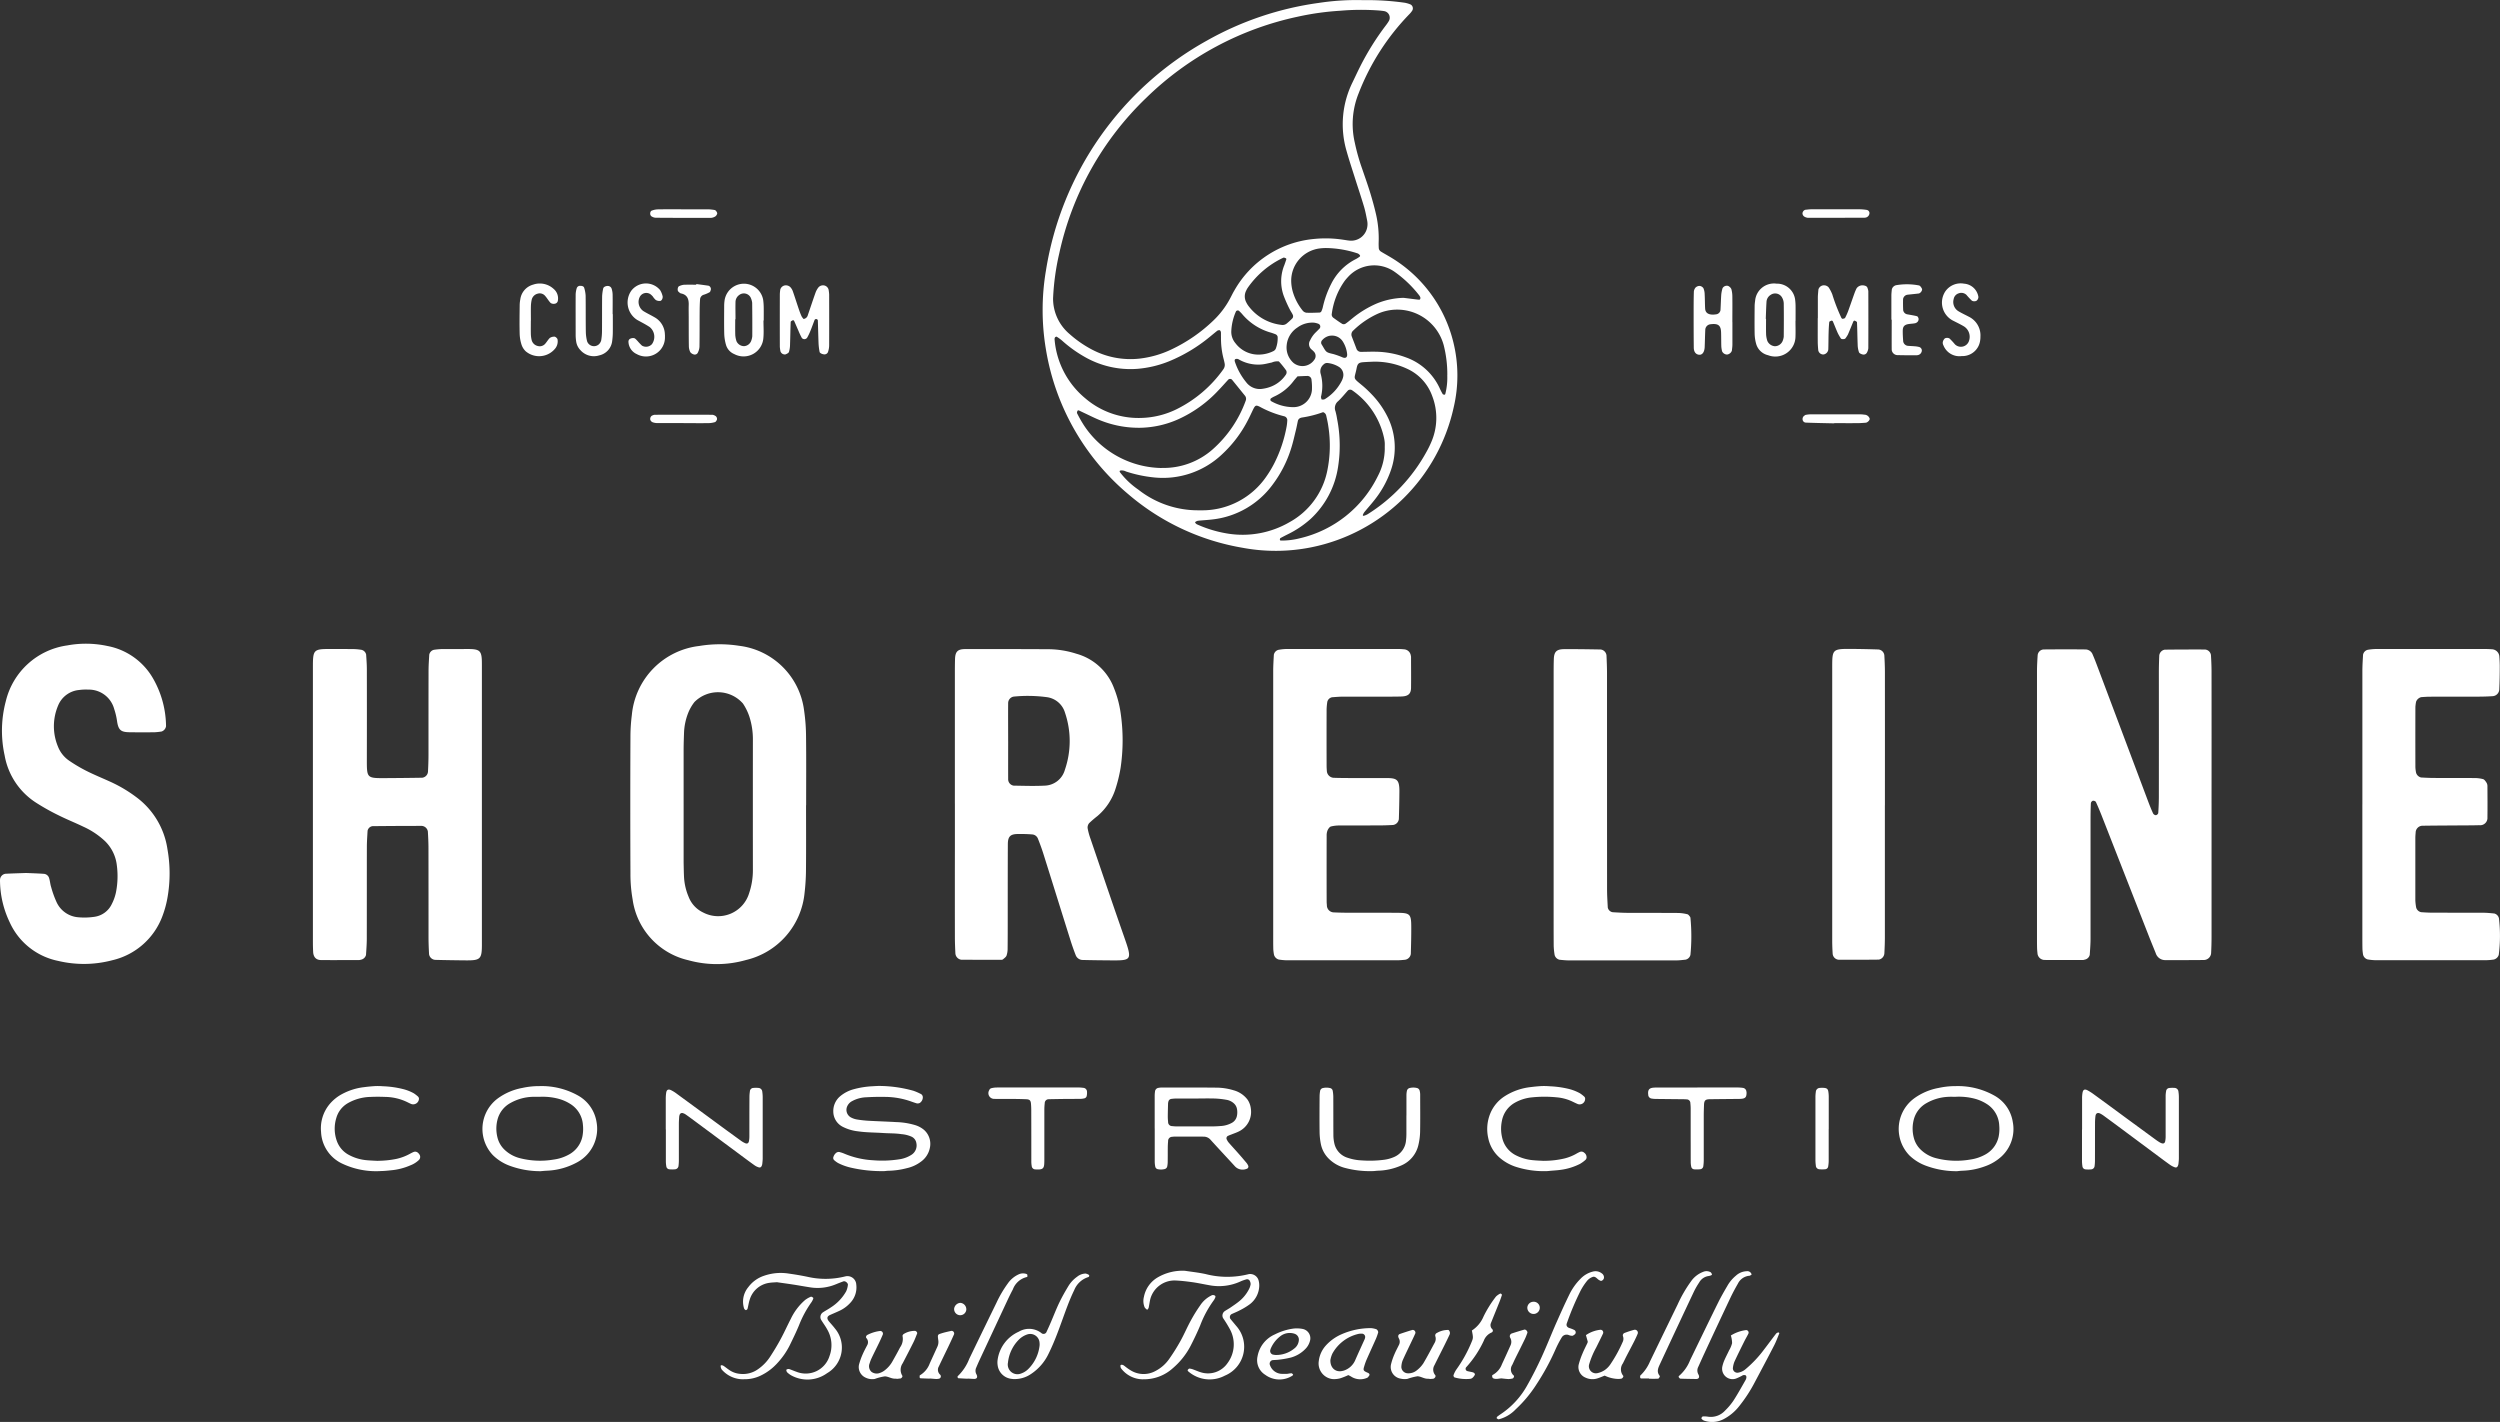 <svg id="Group_3427" data-name="Group 3427" xmlns="http://www.w3.org/2000/svg" xmlns:xlink="http://www.w3.org/1999/xlink" width="232.624" height="132.313" viewBox="0 0 232.624 132.313">
  <rect x="0" y="0" width="232.624" height="132.313" fill="#333333" stroke="none"/>
  <defs>
    <clipPath id="clip-path">
      <rect id="Rectangle_1485" data-name="Rectangle 1485" width="232.624" height="132.313" fill="#fff"/>
    </clipPath>
  </defs>
  <g id="Group_3426" data-name="Group 3426" clip-path="url(#clip-path)">
    <path id="Path_13944" data-name="Path 13944" d="M205.344,197.215q0-1.521,0-3.042a2.936,2.936,0,0,1,.029-.395.378.378,0,0,1,.342-.349,1.646,1.646,0,0,1,.262-.028c1.675,0,3.35-.006,5.024.01a5.635,5.635,0,0,1,1.695.248,2.42,2.42,0,0,1,1.291.873,1.859,1.859,0,0,1,.306.844,2.017,2.017,0,0,1-1.078,2.091c-.239.125-.5.209-.749.31a2.968,2.968,0,0,0-.279.112.246.246,0,0,0-.126.363,1.2,1.2,0,0,0,.181.285c.315.36.64.711.956,1.07.237.269.468.543.7.818a.936.936,0,0,1,.127.209.219.219,0,0,1-.149.34.969.969,0,0,1-1.046-.222c-.389-.429-.785-.851-1.177-1.277-.375-.408-.752-.813-1.122-1.225a.843.843,0,0,0-.638-.278q-.207-.005-.415-.006-1.095,0-2.191,0a2.106,2.106,0,0,0-.32.021.38.38,0,0,0-.374.4c-.017.188-.028.377-.03.566-.005.472,0,.944-.008,1.417a2.262,2.262,0,0,1-.04.355.325.325,0,0,1-.261.268,1.362,1.362,0,0,1-.6.01.3.3,0,0,1-.257-.246,2.4,2.4,0,0,1-.049-.449c0-1.032,0-2.065,0-3.1Zm3.822-2.792c-.6,0-1.208,0-1.812,0a4.081,4.081,0,0,0-.451.035.318.318,0,0,0-.281.245.884.884,0,0,0-.035.222c-.011.4-.021.792-.024,1.188a4.65,4.65,0,0,0,.03.49.37.37,0,0,0,.38.388,3.832,3.832,0,0,0,.452.029q1.6,0,3.191,0c.283,0,.566-.012.848-.036a2.429,2.429,0,0,0,1.08-.306.935.935,0,0,0,.446-.606,1.641,1.641,0,0,0,.008-.694.9.9,0,0,0-.269-.487,1.35,1.35,0,0,0-.72-.35,7.772,7.772,0,0,0-1.049-.116c-.6-.018-1.2-.005-1.793,0" transform="translate(-97.901 -92.207)" fill="#fff"/>
    <path id="Path_13945" data-name="Path 13945" d="M152.383,193.121a12.022,12.022,0,0,1,3.252.447,4.728,4.728,0,0,1,.641.273.353.353,0,0,1,.241.35.631.631,0,0,1-.28.51.435.435,0,0,1-.367.015c-.151-.045-.3-.1-.447-.151A7.35,7.35,0,0,0,153,194.14c-.578-.011-1.158,0-1.735.035a2.968,2.968,0,0,0-1.321.355.988.988,0,0,0-.452.465.8.8,0,0,0,.377,1.076,1.824,1.824,0,0,0,.517.17,10.545,10.545,0,0,0,1.049.118c.867.049,1.735.075,2.6.125a6.856,6.856,0,0,1,1.712.265,2.36,2.36,0,0,1,.866.447,1.731,1.731,0,0,1,.566,1.656,2.074,2.074,0,0,1-.843,1.321,3.4,3.4,0,0,1-1.313.6,7.267,7.267,0,0,1-1.735.241c-.138,0-.276.036-.414.032a12.776,12.776,0,0,1-3.106-.335,5.056,5.056,0,0,1-1.148-.424,2.227,2.227,0,0,1-.347-.256.275.275,0,0,1-.072-.312.775.775,0,0,1,.28-.393.382.382,0,0,1,.345-.037,2.637,2.637,0,0,1,.375.128,8,8,0,0,0,2.673.617,10.223,10.223,0,0,0,2.428-.084,2.845,2.845,0,0,0,1.145-.413,1.035,1.035,0,0,0,.467-1.111.793.793,0,0,0-.438-.582,2.883,2.883,0,0,0-.947-.238c-.569-.088-1.143-.067-1.714-.106-.778-.052-1.56-.043-2.334-.157a4.108,4.108,0,0,1-1.388-.407,1.6,1.6,0,0,1-.906-1.425,1.8,1.8,0,0,1,.643-1.435,3.3,3.3,0,0,1,1.3-.661,8.1,8.1,0,0,1,1.713-.266c.2-.015.4-.021.538-.029" transform="translate(-70.649 -92.074)" fill="#fff"/>
    <path id="Path_13946" data-name="Path 13946" d="M91.245,201.065a8.168,8.168,0,0,1-2.987-.532,4.349,4.349,0,0,1-1.511-.978,3.548,3.548,0,0,1-.654-3.848,3.53,3.53,0,0,1,1.162-1.437,5.586,5.586,0,0,1,2.243-.95,7.265,7.265,0,0,1,1.574-.171,6.94,6.94,0,0,1,3.658.9,3.433,3.433,0,0,1,1.68,2.442,3.534,3.534,0,0,1-1.749,3.718,6.388,6.388,0,0,1-2.881.812c-.207.011-.414.031-.534.041m-.147-6.916c-.214,0-.429-.01-.641,0a4.483,4.483,0,0,0-2.054.572,2.457,2.457,0,0,0-1.19,1.475,3.351,3.351,0,0,0-.032,1.7,2.341,2.341,0,0,0,.659,1.167,3.189,3.189,0,0,0,1.42.79,7.545,7.545,0,0,0,3.163.134,3.988,3.988,0,0,0,1.376-.446,2.482,2.482,0,0,0,1.294-1.7,3.594,3.594,0,0,0,.049-1.072,2.485,2.485,0,0,0-1.166-1.953,3.975,3.975,0,0,0-1.1-.484,5.762,5.762,0,0,0-1.776-.183" transform="translate(-40.902 -92.087)" fill="#fff"/>
    <path id="Path_13947" data-name="Path 13947" d="M343.122,201.065a8.124,8.124,0,0,1-3.015-.538,4.4,4.4,0,0,1-1.455-.929,3.544,3.544,0,0,1-.719-3.836,3.534,3.534,0,0,1,1.184-1.489,5.576,5.576,0,0,1,2.26-.955,7.258,7.258,0,0,1,1.556-.168,6.938,6.938,0,0,1,3.658.9,3.4,3.4,0,0,1,1.677,2.422,3.477,3.477,0,0,1-1.059,3.235,4.431,4.431,0,0,1-1.552.914,6.6,6.6,0,0,1-2.048.4c-.195.008-.389.031-.486.039m-.17-6.915c-.214,0-.429-.011-.642,0a4.464,4.464,0,0,0-2.052.577,2.454,2.454,0,0,0-1.173,1.444,3.333,3.333,0,0,0-.024,1.79,2.32,2.32,0,0,0,.637,1.1,3.193,3.193,0,0,0,1.435.8,7.527,7.527,0,0,0,3.163.129,3.991,3.991,0,0,0,1.359-.44,2.488,2.488,0,0,0,1.3-1.7,3.608,3.608,0,0,0,.054-1.033,2.488,2.488,0,0,0-1.161-2,3.977,3.977,0,0,0-1.119-.491,5.813,5.813,0,0,0-1.777-.179" transform="translate(-160.982 -92.087)" fill="#fff"/>
    <path id="Path_13948" data-name="Path 13948" d="M118.4,197.325c0-.963,0-1.927,0-2.89a3.684,3.684,0,0,1,.04-.526c.042-.281.2-.362.459-.233a3.071,3.071,0,0,1,.436.263q2.171,1.59,4.338,3.185.859.631,1.726,1.255a2.12,2.12,0,0,0,.374.219c.2.091.333.021.371-.2a2.485,2.485,0,0,0,.036-.432c0-1.215,0-2.43.007-3.645a3.541,3.541,0,0,1,.04-.526.337.337,0,0,1,.347-.333,2.163,2.163,0,0,1,.432,0,.377.377,0,0,1,.375.358,3.754,3.754,0,0,1,.039.508q0,2.843,0,5.685c0,.17-.021.339-.038.508a.636.636,0,0,1-.041.164c-.059.156-.151.214-.308.163a1.4,1.4,0,0,1-.37-.183c-.435-.31-.865-.63-1.294-.949l-4.352-3.229c-.253-.187-.506-.374-.764-.554a.877.877,0,0,0-.253-.121.236.236,0,0,0-.313.165.665.665,0,0,0-.039.184c-.013.214-.029.427-.029.641,0,1.146,0,2.292,0,3.437a4.025,4.025,0,0,1-.032.47.349.349,0,0,1-.337.327,2.689,2.689,0,0,1-.507,0,.311.311,0,0,1-.292-.278,2.956,2.956,0,0,1-.042-.45c0-.995,0-1.989,0-2.984Z" transform="translate(-56.451 -92.232)" fill="#fff"/>
    <path id="Path_13949" data-name="Path 13949" d="M370.27,197.337c0-.976,0-1.952,0-2.928a2.877,2.877,0,0,1,.04-.488c.052-.3.2-.374.47-.231a4.748,4.748,0,0,1,.572.365q1.511,1.1,3.016,2.212,1.378,1.011,2.758,2.02c.107.078.217.151.329.221a1.126,1.126,0,0,0,.2.1c.189.07.312.009.35-.187a2.292,2.292,0,0,0,.04-.432c0-.8,0-1.6,0-2.4,0-.472,0-.945,0-1.417a2.73,2.73,0,0,1,.045-.412.322.322,0,0,1,.305-.288,2.559,2.559,0,0,1,.469-.009.376.376,0,0,1,.373.36,3.484,3.484,0,0,1,.039.489q0,2.853,0,5.705c0,.17-.021.339-.038.509a.662.662,0,0,1-.042.164c-.06.154-.154.214-.311.157a1.868,1.868,0,0,1-.432-.226c-.376-.265-.743-.542-1.112-.816l-3.258-2.424q-.879-.654-1.762-1.3a2.411,2.411,0,0,0-.367-.231c-.233-.114-.4-.03-.438.227a5.161,5.161,0,0,0-.042.7c-.005,1.165,0,2.33-.006,3.5a3.72,3.72,0,0,1-.033.451.343.343,0,0,1-.324.318,2.7,2.7,0,0,1-.508,0,.317.317,0,0,1-.3-.288,3.275,3.275,0,0,1-.041-.469c0-.982,0-1.965,0-2.947" transform="translate(-176.533 -92.235)" fill="#fff"/>
    <path id="Path_13950" data-name="Path 13950" d="M242.748,196c0-.629,0-1.259,0-1.888a2.025,2.025,0,0,1,.043-.393.341.341,0,0,1,.28-.273,1.383,1.383,0,0,1,.636,0,.339.339,0,0,1,.272.258,1.459,1.459,0,0,1,.047.335c0,1.158.014,2.317-.006,3.475a5.959,5.959,0,0,1-.146,1.178,2.736,2.736,0,0,1-1.63,1.976,5.73,5.73,0,0,1-2.161.478c-.157.007-.313.036-.47.036a8.957,8.957,0,0,1-2.651-.314,3.326,3.326,0,0,1-1.451-.849,2.653,2.653,0,0,1-.728-1.362,6.163,6.163,0,0,1-.116-1.067c-.015-1.127-.007-2.254,0-3.381a3.147,3.147,0,0,1,.046-.469.334.334,0,0,1,.284-.29,1.439,1.439,0,0,1,.618,0,.319.319,0,0,1,.276.274,3.682,3.682,0,0,1,.051.525c.005,1.2,0,2.4.009,3.607a3.517,3.517,0,0,0,.088.747,1.8,1.8,0,0,0,1.253,1.345,4.64,4.64,0,0,0,1.315.24,10.24,10.24,0,0,0,2.091-.064,3.458,3.458,0,0,0,.888-.248,1.83,1.83,0,0,0,1.122-1.54,5.147,5.147,0,0,0,.036-.6c0-.579,0-1.158,0-1.738Z" transform="translate(-111.879 -92.212)" fill="#fff"/>
    <path id="Path_13951" data-name="Path 13951" d="M269.769,200.094a8.244,8.244,0,0,0,1.947-.229,4.383,4.383,0,0,0,1.064-.432,2.88,2.88,0,0,1,.3-.155.374.374,0,0,1,.423.058.515.515,0,0,1,.224.49.357.357,0,0,1-.11.191,3.121,3.121,0,0,1-.5.364,5.547,5.547,0,0,1-1.8.554c-.3.043-.6.058-.9.084-.156.014-.313.037-.47.036a8.47,8.47,0,0,1-2.879-.429,4.35,4.35,0,0,1-1.445-.839,3.284,3.284,0,0,1-1.045-1.819,3.824,3.824,0,0,1,.2-2.3,3.477,3.477,0,0,1,1.329-1.58,5.628,5.628,0,0,1,2.438-.855c.337-.042.676-.077,1.015-.094a6.722,6.722,0,0,1,.754.02,9.012,9.012,0,0,1,1.663.223,4.32,4.32,0,0,1,1.144.433,3.33,3.33,0,0,1,.387.3.273.273,0,0,1,.087.24.511.511,0,0,1-.682.459c-.2-.082-.4-.187-.6-.279a4.217,4.217,0,0,0-1.367-.348,11.23,11.23,0,0,0-2.262,0,4.006,4.006,0,0,0-1.647.513,2.435,2.435,0,0,0-1.184,1.673,3.55,3.55,0,0,0,.032,1.609,2.415,2.415,0,0,0,1.242,1.585,4.289,4.289,0,0,0,1.641.472c.331.034.666.041,1,.06" transform="translate(-126.1 -92.081)" fill="#fff"/>
    <path id="Path_13952" data-name="Path 13952" d="M62.366,200.092a8.976,8.976,0,0,0,1.69-.169,4.665,4.665,0,0,0,1.271-.467,3.739,3.739,0,0,1,.354-.178c.217-.088.4-.012.558.226a.4.4,0,0,1-.052.516,2.345,2.345,0,0,1-.778.49,5.789,5.789,0,0,1-1.841.468c-.306.033-.614.063-.922.068a7.338,7.338,0,0,1-3.63-.71,3.418,3.418,0,0,1-1.93-2.934,3.525,3.525,0,0,1,.761-2.541,3.932,3.932,0,0,1,1.206-.986,5.713,5.713,0,0,1,2.044-.637c.355-.046.713-.08,1.071-.1a6,6,0,0,1,.679.018,8.919,8.919,0,0,1,1.83.253,4.147,4.147,0,0,1,1.036.4,3.349,3.349,0,0,1,.388.3.29.29,0,0,1,.089.276.541.541,0,0,1-.7.427c-.111-.044-.219-.1-.325-.151a4.85,4.85,0,0,0-2.074-.513c-.466-.018-.932-.022-1.4,0a4.438,4.438,0,0,0-2.109.58,2.312,2.312,0,0,0-1.076,1.38,3.385,3.385,0,0,0,.053,2.153,2.356,2.356,0,0,0,1.15,1.3,4.225,4.225,0,0,0,1.658.479c.332.03.666.04,1,.059" transform="translate(-27.212 -92.08)" fill="#fff"/>
    <path id="Path_13953" data-name="Path 13953" d="M297.668,193.392q1.87,0,3.739,0a3.715,3.715,0,0,1,.488.035.376.376,0,0,1,.339.352.634.634,0,0,1,.015.113c-.009.369-.086.519-.485.554-.162.015-.327.01-.49.012-.812.008-1.624.014-2.436.025-.426.006-.535.113-.55.538-.013.352-.024.7-.024,1.056,0,1.372,0,2.745,0,4.117a4.012,4.012,0,0,1-.039.507.321.321,0,0,1-.3.3,3,3,0,0,1-.544.008.305.305,0,0,1-.284-.264,2.106,2.106,0,0,1-.044-.392c-.005-.711,0-1.423-.005-2.134,0-.963,0-1.927,0-2.89a4.712,4.712,0,0,0-.029-.47.346.346,0,0,0-.361-.361c-.162-.015-.326-.014-.49-.016-.78-.008-1.561-.014-2.341-.024a2.363,2.363,0,0,1-.394-.032.364.364,0,0,1-.334-.353c0-.018,0-.037-.007-.056-.036-.406.1-.577.5-.609.207-.017.415-.013.623-.014h3.456Z" transform="translate(-139.731 -92.202)" fill="#fff"/>
    <path id="Path_13954" data-name="Path 13954" d="M180.385,193.393q1.86,0,3.72,0a3.11,3.11,0,0,1,.489.032.365.365,0,0,1,.356.375,1.33,1.33,0,0,1-.029.39.289.289,0,0,1-.239.218,1.582,1.582,0,0,1-.335.044c-.441.007-.882,0-1.322.008-.5,0-.994.014-1.491.021-.044,0-.088,0-.132.006a.362.362,0,0,0-.384.363,5.369,5.369,0,0,0-.037.622c0,1.511,0,3.022,0,4.533,0,.189,0,.379-.016.566-.031.318-.156.433-.471.45a2.162,2.162,0,0,1-.34-.006.339.339,0,0,1-.348-.311,2.486,2.486,0,0,1-.037-.45c0-1.561,0-3.123-.005-4.684,0-.22-.008-.441-.026-.66-.024-.309-.129-.41-.441-.423q-.537-.022-1.075-.027c-.491,0-.982,0-1.473,0-.138,0-.277,0-.415-.008a.532.532,0,0,1-.482-.809.29.29,0,0,1,.2-.184,2.191,2.191,0,0,1,.353-.058c.195-.011.39-.008.585-.008h3.4Z" transform="translate(-83.805 -92.203)" fill="#fff"/>
    <path id="Path_13955" data-name="Path 13955" d="M324.081,197.3c0,.995,0,1.99,0,2.985a3.439,3.439,0,0,1-.045.468.3.3,0,0,1-.271.275,2.758,2.758,0,0,1-.58,0,.348.348,0,0,1-.3-.343,4.145,4.145,0,0,1-.037-.489q0-2.957,0-5.913a3.339,3.339,0,0,1,.036-.451.385.385,0,0,1,.383-.372,2,2,0,0,1,.4,0c.253.025.346.114.383.362a3.178,3.178,0,0,1,.036.451c0,1.007,0,2.015,0,3.022Z" transform="translate(-153.922 -92.231)" fill="#fff"/>
    <path id="Path_13956" data-name="Path 13956" d="M378.487,129.806q0,6.211,0,12.422c0,.51-.015,1.02-.041,1.529a.687.687,0,0,1-.683.625c-1.191.013-2.382.012-3.572.01a.92.92,0,0,1-.9-.652c-.211-.526-.43-1.049-.636-1.577q-2.172-5.543-4.342-11.087c-.186-.475-.38-.947-.593-1.41a.321.321,0,0,0-.285-.1.3.3,0,0,0-.177.223c-.024.509-.031,1.02-.031,1.529q0,5.53,0,11.06c0,.508-.04,1.017-.074,1.524a.588.588,0,0,1-.455.443,1.215,1.215,0,0,1-.165.038c-1.19,0-2.381.006-3.571-.005a.667.667,0,0,1-.673-.63c-.018-.169-.035-.339-.038-.508-.007-.34-.007-.681-.007-1.021q0-12.336,0-24.673c0-.509.029-1.019.063-1.527a.59.59,0,0,1,.563-.534c1.3-.011,2.607-.016,3.91,0a.729.729,0,0,1,.648.482c.183.414.341.84.5,1.265q2.336,6.209,4.669,12.419c.14.371.288.74.454,1.1a.328.328,0,0,0,.257.157.3.3,0,0,0,.219-.194c.035-.508.056-1.017.057-1.526q.006-5.785,0-11.571c0-.51.015-1.02.036-1.53a.611.611,0,0,1,.516-.582q1.868-.021,3.736-.014a.6.6,0,0,1,.561.54c.029.509.053,1.018.053,1.527q.006,6.125,0,12.251" transform="translate(-172.703 -55.054)" fill="#fff"/>
    <path id="Path_13957" data-name="Path 13957" d="M169.809,129.793q0-5.959,0-11.918c0-.51,0-1.022.016-1.532.024-.677.247-.91.942-.912q3.915-.01,7.83.012a8.637,8.637,0,0,1,2.511.418,5.228,5.228,0,0,1,3.511,3.211,9.989,9.989,0,0,1,.614,2.3,17.581,17.581,0,0,1,0,5.091,13.343,13.343,0,0,1-.48,1.98,5.482,5.482,0,0,1-1.675,2.52,10.113,10.113,0,0,0-.772.663.634.634,0,0,0-.144.47,6.031,6.031,0,0,0,.267.981c1.044,3.06,2.077,6.124,3.147,9.176.773,2.206.686,2.158-1.493,2.141-.794-.006-1.588-.015-2.382-.036a.7.7,0,0,1-.654-.463c-.186-.475-.353-.958-.505-1.444-.834-2.652-1.657-5.306-2.492-7.957-.153-.486-.328-.965-.518-1.437a.62.62,0,0,0-.528-.381c-.452-.036-.906-.047-1.359-.039-.679.013-.9.238-.907.941-.011,2.327-.008,4.654-.01,6.98,0,.908,0,1.816-.01,2.724a2.011,2.011,0,0,1-.1.665c-.051.14-.209.243-.33.352a.258.258,0,0,1-.162.044c-1.246,0-2.492,0-3.737-.01a.639.639,0,0,1-.531-.578c-.026-.51-.046-1.02-.047-1.53q-.006-4.171,0-8.342v-4.085m4.957-5.8c0,1.186-.005,2.371,0,3.557a.6.6,0,0,0,.516.582c.959.014,1.92.049,2.877,0a2.011,2.011,0,0,0,1.884-1.472,8.207,8.207,0,0,0,.008-5.327,2.038,2.038,0,0,0-1.73-1.44,13.356,13.356,0,0,0-3.043-.046.618.618,0,0,0-.513.588c-.009,1.186,0,2.372,0,3.557" transform="translate(-80.959 -55.033)" fill="#fff"/>
    <path id="Path_13958" data-name="Path 13958" d="M128.441,129.557c0,1.983.012,3.965-.006,5.947a19.84,19.84,0,0,1-.131,2.2,7.117,7.117,0,0,1-5.445,6.251,9.9,9.9,0,0,1-5.374.021,6.76,6.76,0,0,1-5.184-5.671,13.356,13.356,0,0,1-.2-2.366q-.029-6.456,0-12.912a16.2,16.2,0,0,1,.129-1.862,7.119,7.119,0,0,1,6.256-6.427,11.625,11.625,0,0,1,3.722-.02,6.936,6.936,0,0,1,6.05,6.014,17.792,17.792,0,0,1,.183,2.538c.025,2.1.008,4.191.008,6.286m-11.4-.113v5.108c0,.114,0,.227,0,.341.011.454.014.908.038,1.361a5.412,5.412,0,0,0,.424,1.815,2.66,2.66,0,0,0,1.353,1.466,3.009,3.009,0,0,0,4.277-1.787,6.632,6.632,0,0,0,.353-2.175q-.006-6.044,0-12.088a6.826,6.826,0,0,0-.329-2.179,5.1,5.1,0,0,0-.595-1.213,3.088,3.088,0,0,0-4.514-.14,4.2,4.2,0,0,0-.588,1.026,5.6,5.6,0,0,0-.381,1.826c-.017.511-.036,1.021-.038,1.532,0,1.7,0,3.405,0,5.108" transform="translate(-53.438 -54.628)" fill="#fff"/>
    <path id="Path_13959" data-name="Path 13959" d="M71.365,130v11.57c0,.4,0,.794,0,1.191.009,1.543-.1,1.637-1.63,1.62-.906-.01-1.813-.022-2.719-.046a.62.62,0,0,1-.568-.539c-.027-.509-.048-1.019-.049-1.528,0-2.779,0-5.558-.005-8.337,0-.509-.026-1.018-.055-1.527a.618.618,0,0,0-.566-.535q-2.294,0-4.588.025a.537.537,0,0,0-.457.431c-.029.508-.065,1.017-.066,1.525-.007,2.836,0,5.672-.007,8.507,0,.508-.041,1.017-.073,1.524a.608.608,0,0,1-.461.437,1.181,1.181,0,0,1-.166.034c-1.19,0-2.381.013-3.571,0-.453-.005-.7-.285-.721-.77-.017-.34-.022-.68-.022-1.02q0-12.676,0-25.352c0-1.787.019-1.808,1.782-1.8.681,0,1.361,0,2.042.007a6.09,6.09,0,0,1,.674.065.575.575,0,0,1,.455.443c.03.451.065.9.066,1.355q.009,4.168,0,8.337c0,1.817-.033,1.817,1.749,1.806,1.134-.007,2.268-.017,3.4-.036a.612.612,0,0,0,.54-.564c.026-.509.046-1.018.047-1.528,0-2.609,0-5.218.005-7.827,0-.509.036-1.017.065-1.525a.575.575,0,0,1,.434-.459,6.366,6.366,0,0,1,.673-.066c.794-.009,1.588,0,2.382-.007,1.3-.007,1.415.147,1.41,1.49,0,.4,0,.794,0,1.191V130" transform="translate(-26.525 -55.02)" fill="#fff"/>
    <path id="Path_13960" data-name="Path 13960" d="M2.424,135.805c.525.023,1.091.038,1.656.078a.554.554,0,0,1,.493.41c.084.268.1.558.187.826a9.164,9.164,0,0,0,.52,1.433,2.422,2.422,0,0,0,2.02,1.375,6.3,6.3,0,0,0,1.522-.05A2.1,2.1,0,0,0,10.4,138.7a4.308,4.308,0,0,0,.395-1.117,7.788,7.788,0,0,0,.07-2.542,3.719,3.719,0,0,0-1.129-2.233A7.375,7.375,0,0,0,7.761,131.5c-.767-.37-1.56-.684-2.319-1.066a20.583,20.583,0,0,1-2.075-1.163,6.57,6.57,0,0,1-2.937-4.412,10.732,10.732,0,0,1,.116-5.06,6.855,6.855,0,0,1,5.717-5.17,9.5,9.5,0,0,1,3.72.052,6.222,6.222,0,0,1,4.289,3.075,9.084,9.084,0,0,1,1.178,4.39.62.62,0,0,1-.409.493,5.438,5.438,0,0,1-.674.072c-.738.009-1.476.008-2.213,0-.835-.007-1.128-.121-1.259-1.013a6.4,6.4,0,0,0-.271-1.156,2.442,2.442,0,0,0-2.412-1.8,4.6,4.6,0,0,0-.849.036,2.335,2.335,0,0,0-1.956,1.447,4.923,4.923,0,0,0-.016,3.813,2.836,2.836,0,0,0,1.044,1.317,14.2,14.2,0,0,0,1.606.95c.709.357,1.446.657,2.169.985a12.939,12.939,0,0,1,2.486,1.468,7.353,7.353,0,0,1,2.888,4.847,12.928,12.928,0,0,1,.015,4.407,9.352,9.352,0,0,1-.483,1.8,6.556,6.556,0,0,1-4.664,4.111,10.319,10.319,0,0,1-5.057.059A6.324,6.324,0,0,1,.906,140.4,9.147,9.147,0,0,1,0,136.455a.59.59,0,0,1,.513-.578c.623-.031,1.246-.048,1.911-.072" transform="translate(0 -54.574)" fill="#fff"/>
    <path id="Path_13961" data-name="Path 13961" d="M226.421,129.912q0-6.211,0-12.421c0-.509.032-1.018.059-1.527a.584.584,0,0,1,.426-.471,4.788,4.788,0,0,1,.671-.077q5.275-.007,10.549,0c.17,0,.34.016.509.031a.674.674,0,0,1,.581.527,1.457,1.457,0,0,1,.031.167c0,.964.014,1.928,0,2.891-.008.551-.266.776-.871.8-.453.016-.907.015-1.36.016-1.361,0-2.723,0-4.084,0-.339,0-.678.03-1.017.054a.565.565,0,0,0-.46.429,5.989,5.989,0,0,0-.065.674q-.008,2.638,0,5.275c0,.17.012.34.025.51a.674.674,0,0,0,.689.61c.453.016.907.02,1.36.021,1.134,0,2.269,0,3.4,0,1.043,0,1.306.094,1.3,1.259q-.009,1.275-.051,2.549a.628.628,0,0,1-.545.561c-.4.021-.793.037-1.189.039-1.248.006-2.5,0-3.743.008a3.168,3.168,0,0,0-.84.091c-.131.037-.251.216-.316.358a1.246,1.246,0,0,0-.085.5q-.009,3.063,0,6.125c0,.113.012.227.021.34a.658.658,0,0,0,.626.671c.453.022.906.031,1.359.033,1.531,0,3.063-.006,4.594.007,1.149.009,1.265.125,1.272,1.264.006.85-.017,1.7-.04,2.55a.632.632,0,0,1-.552.556c-.225.022-.452.045-.677.046q-5.19,0-10.379,0a5.646,5.646,0,0,1-.674-.066.632.632,0,0,1-.451-.452,4.468,4.468,0,0,1-.064-.5c-.011-.453-.009-.907-.009-1.361V129.912" transform="translate(-107.95 -55.025)" fill="#fff"/>
    <path id="Path_13962" data-name="Path 13962" d="M420.115,129.895q0-6.21,0-12.42c0-.509.035-1.018.063-1.526a.583.583,0,0,1,.435-.46,5.218,5.218,0,0,1,.672-.072q5.189-.008,10.378,0c.17,0,.34.01.51.022a.724.724,0,0,1,.684.631c.025.339.044.68.041,1.019,0,.68-.012,1.36-.043,2.039a.66.66,0,0,1-.632.677c-.452.029-.905.042-1.358.043-1.474.005-2.949,0-4.423.005-.283,0-.566.021-.849.04a.694.694,0,0,0-.479.424,3.521,3.521,0,0,0-.066.5q-.008,2.807,0,5.614a3.444,3.444,0,0,0,.065.5.642.642,0,0,0,.462.439c.4.021.792.042,1.188.044,1.248.006,2.5,0,3.743.008a3.164,3.164,0,0,1,.838.1c.134.039.244.212.332.347a.627.627,0,0,1,.076.325c.005.964.014,1.928,0,2.891a.679.679,0,0,1-.759.724c-.623.019-1.247.016-1.871.021-1.134.009-2.268.012-3.4.029a.647.647,0,0,0-.65.646c-.015.17-.029.34-.029.509q0,2.893,0,5.785a4.663,4.663,0,0,0,.078.672.6.6,0,0,0,.466.433c.339.022.678.044,1.018.045,1.588.005,3.176,0,4.764.007.339,0,.678.037,1.015.068a.591.591,0,0,1,.441.46,14.011,14.011,0,0,1-.019,3.385.639.639,0,0,1-.467.442,5.876,5.876,0,0,1-.676.06q-5.189.005-10.378,0a5.148,5.148,0,0,1-.673-.071.6.6,0,0,1-.436-.464,4.711,4.711,0,0,1-.054-.5c-.009-.454-.009-.907-.009-1.361q0-6.04,0-12.08" transform="translate(-200.297 -55.025)" fill="#fff"/>
    <path id="Path_13963" data-name="Path 13963" d="M276.291,129.78q0-5.952,0-11.9c0-.51,0-1.021.018-1.53.026-.672.255-.907.947-.913,1.133-.008,2.267.01,3.4.03a.622.622,0,0,1,.554.553c.025.565.048,1.131.048,1.7q0,10.034.005,20.068c0,.565.037,1.13.067,1.694a.551.551,0,0,0,.457.433c.452.026.9.055,1.356.058,1.587.008,3.174,0,4.762.012a3.855,3.855,0,0,1,.833.119c.094.022.17.141.241.227a.3.3,0,0,1,.047.161,17.845,17.845,0,0,1-.005,3.389.6.6,0,0,1-.451.448c-.281.029-.562.067-.844.068q-5.017.007-10.034,0c-.281,0-.564-.031-.845-.059a.612.612,0,0,1-.463-.442,6.428,6.428,0,0,1-.087-.841c-.009-1.36-.006-2.721-.006-4.081V129.78" transform="translate(-131.726 -55.033)" fill="#fff"/>
    <path id="Path_13964" data-name="Path 13964" d="M330.73,129.951q0,6.125,0,12.249c0,.51-.02,1.02-.047,1.529a.633.633,0,0,1-.522.584q-1.867.02-3.735.011a.609.609,0,0,1-.554-.551c-.024-.4-.041-.793-.042-1.189q0-12.675,0-25.35c0-1.841-.023-1.844,1.916-1.83.793.006,1.586.024,2.378.051a.606.606,0,0,1,.556.547c.029.509.052,1.018.053,1.527q.005,6.211,0,12.42" transform="translate(-155.343 -55.021)" fill="#fff"/>
    <path id="Path_13965" data-name="Path 13965" d="M323.277,53.8c0-.639,0-1.279,0-1.918,0-.245.032-.49.051-.735a.531.531,0,0,1,.4-.388.584.584,0,0,1,.55.176,3.5,3.5,0,0,1,.341.65,16.88,16.88,0,0,0,.851,2.2c.023.038.085.085.12.079.081-.013.2-.037.225-.092a5.253,5.253,0,0,0,.3-.675c.2-.556.392-1.117.593-1.674a3.834,3.834,0,0,1,.181-.406.677.677,0,0,1,.667-.257c.14.026.3.071.345.246a1.27,1.27,0,0,1,.073.283q.01,2.654,0,5.31a1.078,1.078,0,0,1-.131.411.344.344,0,0,1-.383.174c-.134-.024-.321-.112-.359-.216a2.346,2.346,0,0,1-.119-.717c-.028-.687-.031-1.375-.062-2.061,0-.057-.132-.117-.212-.155-.025-.012-.108.031-.123.066-.172.406-.33.816-.507,1.22a2.415,2.415,0,0,1-.24.369c-.058.084-.364.091-.416.006a4.6,4.6,0,0,1-.293-.508c-.16-.357-.3-.723-.454-1.083-.016-.036-.089-.083-.116-.073-.081.029-.213.077-.219.129-.037.341-.052.683-.062,1.026-.014.491-.011.984-.026,1.475a.528.528,0,0,1-.442.521.473.473,0,0,1-.5-.437c-.021-.244-.04-.49-.042-.735-.005-.737,0-1.475,0-2.213Z" transform="translate(-154.127 -24.199)" fill="#fff"/>
    <path id="Path_13966" data-name="Path 13966" d="M315.831,53.892c0,.49.017.982,0,1.471A1.877,1.877,0,0,1,313.28,57.1a1.5,1.5,0,0,1-1.12-1.1,3.79,3.79,0,0,1-.129-.871c-.016-.883-.007-1.765,0-2.648a4.309,4.309,0,0,1,.043-.439,1.76,1.76,0,0,1,1.993-1.6,1.7,1.7,0,0,1,1.737,1.539,4.878,4.878,0,0,1,.035.587c.005.442,0,.883,0,1.324Zm-2.767-.174h.028c0,.492-.01.985.006,1.477a2.407,2.407,0,0,0,.114.575.832.832,0,0,0,.7.495.792.792,0,0,0,.713-.464,1.5,1.5,0,0,0,.114-.426c.01-1.033.015-2.066,0-3.1a1.186,1.186,0,0,0-.167-.56.731.731,0,0,0-1.052-.228.81.81,0,0,0-.383.609c-.036.539-.048,1.08-.07,1.621" transform="translate(-148.762 -24.048)" fill="#fff"/>
    <path id="Path_13967" data-name="Path 13967" d="M304.794,54.19c0,.69,0,1.38,0,2.069,0,.2-.029.392-.051.588a.552.552,0,0,1-.437.356.52.52,0,0,1-.472-.3,2.7,2.7,0,0,1-.072-.434c-.015-.443-.007-.887-.022-1.331-.024-.659-.271-.842-.987-.753a.536.536,0,0,0-.482.487c-.026.541-.034,1.083-.056,1.624-.021.5-.238.776-.557.722-.287-.048-.455-.273-.459-.667-.011-1.035-.013-2.069-.013-3.1,0-.69,0-1.38.02-2.069a.672.672,0,0,1,.149-.4.543.543,0,0,1,.38-.166.494.494,0,0,1,.358.208,1.461,1.461,0,0,1,.119.568c.026.443.019.887.044,1.329.022.385.269.567.734.567a2.379,2.379,0,0,0,.3-.028.465.465,0,0,0,.394-.388c.03-.491.039-.983.074-1.473a3.191,3.191,0,0,1,.119-.571.459.459,0,0,1,.511-.213.614.614,0,0,1,.307.293,2.655,2.655,0,0,1,.094.725c.01.788,0,1.577,0,2.365" transform="translate(-143.594 -24.213)" fill="#fff"/>
    <path id="Path_13968" data-name="Path 13968" d="M348.941,55.426a2.9,2.9,0,0,1-.035.341,1.769,1.769,0,0,1-.128.424,1.667,1.667,0,0,1-1.583.974,1.6,1.6,0,0,1-1.7-1,.493.493,0,0,1-.06-.285.612.612,0,0,1,.2-.364.477.477,0,0,1,.423.009,6.142,6.142,0,0,1,.507.545.792.792,0,0,0,1.324-.364,1.143,1.143,0,0,0-.478-1.3c-.346-.208-.715-.379-1.074-.566a1.886,1.886,0,0,1-.66-2.7,1.738,1.738,0,0,1,1.736-.713,1.456,1.456,0,0,1,1.337,1.229.442.442,0,0,1-.183.366.469.469,0,0,1-.42-.008,6.717,6.717,0,0,1-.51-.544.689.689,0,0,0-.71-.146.675.675,0,0,0-.477.532,1.006,1.006,0,0,0,.473,1.154c.305.179.628.329.941.494a1.933,1.933,0,0,1,1.07,1.925" transform="translate(-164.661 -24.032)" fill="#fff"/>
    <path id="Path_13969" data-name="Path 13969" d="M336.354,53.847c0-.74,0-1.48,0-2.22,0-.2.022-.393.041-.589a.534.534,0,0,1,.4-.395,5.935,5.935,0,0,1,2.126.021c.113.025.22.186.278.308.069.143-.135.423-.307.444-.354.044-.709.073-1.063.116a.479.479,0,0,0-.387.406c-.009.343-.006.686.01,1.029a.466.466,0,0,0,.4.389c.3.055.6.1.885.173.07.018.136.149.149.235a.383.383,0,0,1-.077.266.458.458,0,0,1-.248.153c-.2.041-.4.044-.605.075-.375.059-.536.222-.543.593-.006.343.017.688.041,1.03a.5.5,0,0,0,.4.4c.2.021.408.023.611.041a2.309,2.309,0,0,1,.452.065.343.343,0,0,1,.272.313.456.456,0,0,1-.327.436,1.08,1.08,0,0,1-.15.028c-.612,0-1.224,0-1.835-.017a.549.549,0,0,1-.492-.487c-.008-.936,0-1.873,0-2.809h-.032" transform="translate(-160.362 -24.105)" fill="#fff"/>
    <path id="Path_13970" data-name="Path 13970" d="M323.51,74.522c-.879-.02-1.758-.034-2.636-.069a.314.314,0,0,1-.307-.264.379.379,0,0,1,.148-.373c.044-.02.078-.071.122-.079a2.5,2.5,0,0,1,.435-.053q2.345-.007,4.691,0c.146,0,.291.025.437.038a.531.531,0,0,1,.408.365c.022.135-.2.364-.369.376-.243.018-.487.038-.73.04-.733.005-1.466,0-2.2,0,0,.007,0,.013,0,.02" transform="translate(-152.834 -35.129)" fill="#fff"/>
    <path id="Path_13971" data-name="Path 13971" d="M323.725,37.218c.684,0,1.367,0,2.051,0a4.389,4.389,0,0,1,.728.055.308.308,0,0,1,.276.288.442.442,0,0,1-.321.421.979.979,0,0,1-.145.022q-2.636.006-5.271.007a.771.771,0,0,1-.275-.084.373.373,0,0,1-.222-.341.387.387,0,0,1,.252-.32c.194-.019.388-.047.582-.049.782-.006,1.563,0,2.344,0Z" transform="translate(-152.826 -17.744)" fill="#fff"/>
    <path id="Path_13972" data-name="Path 13972" d="M140.882,53.877a.47.47,0,0,0,.4-.359c.241-.7.469-1.4.717-2.094a1.734,1.734,0,0,1,.288-.507.569.569,0,0,1,.539-.156.533.533,0,0,1,.388.394,3.672,3.672,0,0,1,.052.438q.006,2.362,0,4.724a1.969,1.969,0,0,1-.091.578.351.351,0,0,1-.307.275c-.176.016-.472-.1-.493-.233a5.959,5.959,0,0,1-.093-.724c-.03-.735-.044-1.471-.069-2.207a.146.146,0,0,0-.077-.1.161.161,0,0,0-.241.1c-.122.32-.236.644-.366.961a5.225,5.225,0,0,1-.316.66.334.334,0,0,1-.245.129.312.312,0,0,1-.245-.114,6.846,6.846,0,0,1-.312-.66c-.137-.311-.267-.624-.407-.933-.015-.032-.095-.069-.118-.056-.076.042-.2.1-.2.161-.029.687-.034,1.375-.059,2.063a2.629,2.629,0,0,1-.1.724c-.036.106-.211.19-.34.235a.431.431,0,0,1-.453-.288,3.206,3.206,0,0,1-.058-.437q-.006-2.435,0-4.871a4.034,4.034,0,0,1,.041-.44.543.543,0,0,1,.394-.38.594.594,0,0,1,.542.154,1.12,1.12,0,0,1,.227.369c.211.6.4,1.213.61,1.819a5.288,5.288,0,0,0,.22.546,1.337,1.337,0,0,0,.178.23" transform="translate(-66.113 -24.196)" fill="#fff"/>
    <path id="Path_13973" data-name="Path 13973" d="M132.434,53.874c0,.539.042,1.083-.008,1.617a1.846,1.846,0,0,1-2.711,1.5,1.326,1.326,0,0,1-.764-.847,4.17,4.17,0,0,1-.166-1.009c-.023-.882-.009-1.765-.007-2.648a3.632,3.632,0,0,1,.031-.44,1.819,1.819,0,0,1,3.6-.086,5.9,5.9,0,0,1,.049.733c.007.392,0,.784,0,1.177h-.029m-2.6-.122h-.023c0,.492-.01.985.005,1.477a2.364,2.364,0,0,0,.115.573.779.779,0,0,0,.7.455.76.76,0,0,0,.668-.5,1.656,1.656,0,0,0,.1-.427q.009-1.549-.01-3.1a1.516,1.516,0,0,0-.11-.425.711.711,0,0,0-1.1-.306.807.807,0,0,0-.341.626c-.016.541,0,1.082,0,1.623" transform="translate(-61.394 -24.044)" fill="#fff"/>
    <path id="Path_13974" data-name="Path 13974" d="M93.444,53.876c0,.392-.007.785,0,1.177a2.759,2.759,0,0,0,.066.583.757.757,0,0,0,.579.6.667.667,0,0,0,.673-.188c.164-.177.28-.4.455-.566a.778.778,0,0,1,.4-.117c.111-.017.294.155.312.257a1.066,1.066,0,0,1-.205.833,1.93,1.93,0,0,1-2.746.283,1.506,1.506,0,0,1-.393-.606,3.638,3.638,0,0,1-.179-1.005c-.024-.883-.01-1.766,0-2.649a3.126,3.126,0,0,1,.058-.584,1.638,1.638,0,0,1,1.187-1.366,1.9,1.9,0,0,1,1.92.4,1.151,1.151,0,0,1,.393,1.056.34.34,0,0,1-.261.313.54.54,0,0,1-.408-.057c-.2-.2-.339-.47-.535-.682a.651.651,0,0,0-.672-.193.756.756,0,0,0-.571.6,3.262,3.262,0,0,0-.067.583c-.009.442,0,.883,0,1.325Z" transform="translate(-44.05 -24.041)" fill="#fff"/>
    <path id="Path_13975" data-name="Path 13975" d="M105.824,53.466c0,.54.006,1.08,0,1.621a6.407,6.407,0,0,1-.059.88,1.541,1.541,0,0,1-1.206,1.337,1.666,1.666,0,0,1-1.749-.489,1.443,1.443,0,0,1-.391-.777,4.241,4.241,0,0,1-.052-.586c0-1.277-.006-2.554,0-3.831a2.287,2.287,0,0,1,.1-.571.32.32,0,0,1,.342-.217c.137,0,.313.027.357.2a3.048,3.048,0,0,1,.129.71c.016,1.13,0,2.259.019,3.389a3.726,3.726,0,0,0,.121.869.679.679,0,0,0,1.083.28.774.774,0,0,0,.223-.367,5.113,5.113,0,0,0,.077-.876c.009-1.08,0-2.161.012-3.241a4.205,4.205,0,0,1,.1-.718c.03-.157.277-.257.483-.232a.371.371,0,0,1,.309.275,1.937,1.937,0,0,1,.085.579c.01.589,0,1.179,0,1.768Z" transform="translate(-48.802 -24.235)" fill="#fff"/>
    <path id="Path_13976" data-name="Path 13976" d="M115.1,55.183c0,.123,0,.173,0,.222a1.767,1.767,0,0,1-2.626,1.576,1.307,1.307,0,0,1-.771-1.166.306.306,0,0,1,.127-.244.625.625,0,0,1,.4-.075c.125.036.224.171.326.273a5.3,5.3,0,0,0,.4.421.742.742,0,0,0,.936-.138,1.171,1.171,0,0,0-.215-1.589c-.367-.245-.766-.442-1.153-.657a1.916,1.916,0,0,1-.565-2.709,1.713,1.713,0,0,1,2.686-.076,1.819,1.819,0,0,1,.228.536c.061.183-.061.463-.219.478a.684.684,0,0,1-.406-.086,1.64,1.64,0,0,1-.284-.335,1.612,1.612,0,0,0-.211-.2.681.681,0,0,0-1,.253,1.034,1.034,0,0,0,.334,1.309c.334.207.692.374,1.032.572a1.872,1.872,0,0,1,.975,1.637" transform="translate(-53.226 -24.033)" fill="#fff"/>
    <path id="Path_13977" data-name="Path 13977" d="M122.252,50.512c.384.052.769.1,1.153.159a.337.337,0,0,1,.2.351c-.025.09-.051.212-.117.252a2.979,2.979,0,0,1-.533.23.476.476,0,0,0-.354.418c-.029.391-.037.783-.04,1.175-.007,1.079,0,2.158-.016,3.236a1.364,1.364,0,0,1-.148.552.308.308,0,0,1-.363.181.609.609,0,0,1-.343-.216,1.277,1.277,0,0,1-.134-.558c-.015-.882-.01-1.765-.013-2.648,0-.392-.013-.785,0-1.177.016-.539-.117-.961-.725-1.083-.085-.017-.157-.1-.231-.164-.122-.1-.076-.459.069-.513a1.446,1.446,0,0,1,.413-.126c.391-.017.784-.006,1.176-.006,0-.021,0-.042.005-.063" transform="translate(-57.459 -24.082)" fill="#fff"/>
    <path id="Path_13978" data-name="Path 13978" d="M118.682,37.221c.789,0,1.578,0,2.367,0a5.015,5.015,0,0,1,.583.066c.1.013.263.251.229.342a.487.487,0,0,1-.152.239.852.852,0,0,1-.406.148q-2.588.009-5.176-.01a.8.8,0,0,1-.406-.151.337.337,0,0,1-.092-.262c0-.084.056-.215.119-.239a1.723,1.723,0,0,1,.566-.127c.789-.014,1.578-.006,2.367-.006Z" transform="translate(-55.128 -17.745)" fill="#fff"/>
    <path id="Path_13979" data-name="Path 13979" d="M118.734,74.523c-.83,0-1.66,0-2.49,0a1.215,1.215,0,0,1-.423-.088.427.427,0,0,1-.18-.195.376.376,0,0,1,.11-.383.824.824,0,0,1,.267-.105q2.709-.011,5.416,0a.783.783,0,0,1,.264.108.33.33,0,0,1,.129.376c-.047.078-.105.182-.179.2a2.151,2.151,0,0,1-.569.093c-.781.01-1.562,0-2.344,0Z" transform="translate(-55.125 -35.157)" fill="#fff"/>
    <path id="Path_13980" data-name="Path 13980" d="M215.22.013a25.078,25.078,0,0,1,3.858.238,2.418,2.418,0,0,1,.591.175.415.415,0,0,1,.148.544,2.044,2.044,0,0,1-.254.324,21.924,21.924,0,0,0-4.744,7.39,7.65,7.65,0,0,0-.356,4.6,18.672,18.672,0,0,0,.676,2.4c.258.755.526,1.506.76,2.268.2.662.389,1.331.542,2.007a10.069,10.069,0,0,1,.241,2.582c-.006.173,0,.347.008.52a.423.423,0,0,0,.2.346c.235.147.478.279.716.421a12.72,12.72,0,0,1,6.024,8.009,12.925,12.925,0,0,1,.03,6.08A17,17,0,0,1,210.4,50.929a16.791,16.791,0,0,1-6.411.036,22.007,22.007,0,0,1-10.605-4.98,22.314,22.314,0,0,1-7.661-13.459,22.052,22.052,0,0,1,0-7.353,29.807,29.807,0,0,1,14.986-21.4,29.271,29.271,0,0,1,10.387-3.5A23.246,23.246,0,0,1,215.22.013M186.386,27.769a4.316,4.316,0,0,0,1.545,3.321,10.338,10.338,0,0,0,2.044,1.421,7.671,7.671,0,0,0,4.424.861,9.333,9.333,0,0,0,2.985-.85,14.618,14.618,0,0,0,3.92-2.7,8.007,8.007,0,0,0,1.562-2.065c.131-.244.25-.5.392-.733a9.517,9.517,0,0,1,7.392-4.787,10.692,10.692,0,0,1,2.7.065c.24.032.48.083.721.094a1.513,1.513,0,0,0,1.5-1.06,1.635,1.635,0,0,0,.038-.823c-.087-.442-.169-.887-.3-1.317-.257-.863-.546-1.717-.817-2.576s-.558-1.714-.8-2.582a8.831,8.831,0,0,1,.56-6.38c.242-.5.472-1,.725-1.5a24.9,24.9,0,0,1,2.367-3.786,4.02,4.02,0,0,0,.293-.428.622.622,0,0,0-.395-.9c-.169-.033-.342-.049-.514-.066A22.6,22.6,0,0,0,213.1,1a25.349,25.349,0,0,0-3.91.545,28.771,28.771,0,0,0-14.12,7.547,28.413,28.413,0,0,0-8.109,14.488,22.884,22.884,0,0,0-.575,4.19m15.622,3.614c0-.138,0-.276,0-.415,0-.123-.076-.252-.146-.244a.393.393,0,0,0-.185.043c-.246.191-.483.394-.725.589a14.7,14.7,0,0,1-3.724,2.241,10.021,10.021,0,0,1-3.017.724,8.559,8.559,0,0,1-4.89-1.117,11.971,11.971,0,0,1-2.1-1.513,3.905,3.905,0,0,0-.5-.363c-.028-.018-.129.029-.157.072a.324.324,0,0,0-.036.2,7.948,7.948,0,0,0,2.863,5.469,7.6,7.6,0,0,0,5.176,1.819,7.892,7.892,0,0,0,3.305-.808,11.68,11.68,0,0,0,4.314-3.658c.021-.028.041-.057.059-.086a.679.679,0,0,0,.11-.494c-.031-.17-.071-.339-.116-.505a7.586,7.586,0,0,1-.228-1.953m-2.1,16.1c.1,0,.208,0,.311,0a7.228,7.228,0,0,0,6.013-3.151,10.27,10.27,0,0,0,.7-1.154,12.521,12.521,0,0,0,1.189-3.529,4.34,4.34,0,0,0,.054-.516.374.374,0,0,0-.266-.395,9.494,9.494,0,0,1-2.131-.806c-.543-.294-.571-.272-.841.292-.135.281-.264.565-.409.84a11.419,11.419,0,0,1-2.429,3.216,8,8,0,0,1-6.4,2.135,12.224,12.224,0,0,1-2.532-.546.867.867,0,0,0-.5-.093c-.03.008-.071.024-.082.047a.123.123,0,0,0,.01.1,7.527,7.527,0,0,0,1.719,1.634,8.983,8.983,0,0,0,5.589,1.925m-3.421-3.943a6.91,6.91,0,0,0,4.776-1.75,11.07,11.07,0,0,0,3.055-4.519.468.468,0,0,0-.1-.483l-1.175-1.452a.246.246,0,0,0-.364,0c-.305.331-.6.669-.915.994a11.667,11.667,0,0,1-3.685,2.662,9.061,9.061,0,0,1-3.522.81,9.615,9.615,0,0,1-3.759-.684c-.515-.2-1.009-.458-1.512-.691-.157-.073-.312-.149-.467-.224-.078-.038-.145-.024-.174.057-.021.06-.048.144-.023.192a11.421,11.421,0,0,0,.669,1.172,8.821,8.821,0,0,0,7.2,3.923m15.015-5.195a10.082,10.082,0,0,1-1.972.5.522.522,0,0,0-.1.028.387.387,0,0,0-.268.287c-.059.271-.107.544-.173.813-.141.571-.265,1.147-.442,1.707a11.069,11.069,0,0,1-1.734,3.408,8.042,8.042,0,0,1-5.592,3.237c-.446.056-.9.074-1.344.121a.633.633,0,0,0-.263.12c-.048.032.058.173.176.224a11.315,11.315,0,0,0,2.876.857,8.7,8.7,0,0,0,5.71-1.062,7.046,7.046,0,0,0,3.521-4.784,11.61,11.61,0,0,0,.1-4.13c-.046-.342-.123-.681-.2-1.018a.429.429,0,0,0-.3-.312m4.57-4.69c-.185.009-.5.018-.807.042-.421.032-.546.126-.628.55-.212,1.1-.426.828.55,1.64a10.409,10.409,0,0,1,.831.784,8.25,8.25,0,0,1,1.4,1.927,6.406,6.406,0,0,1,.377,5.234,9.261,9.261,0,0,1-1.515,2.709c-.3.382-.626.741-.933,1.117a1.076,1.076,0,0,0-.139.271c-.006.014.051.075.064.07a1.685,1.685,0,0,0,.374-.147,15.811,15.811,0,0,0,5.5-5.834,8.772,8.772,0,0,0,.414-.838,5.639,5.639,0,0,0,.1-4.354,4.415,4.415,0,0,0-2.342-2.523,7.059,7.059,0,0,0-3.256-.648m1.189,8.055c0-.173.008-.347,0-.52a3.23,3.23,0,0,0-.059-.411,7.235,7.235,0,0,0-2.987-4.475.315.315,0,0,0-.382.029c-.3.333-.584.689-.912.995a.821.821,0,0,0-.245.932,6.4,6.4,0,0,1,.15.712,12.748,12.748,0,0,1,.094,4.449,8.269,8.269,0,0,1-2.57,4.874,9.255,9.255,0,0,1-2.156,1.438q-.323.161-.641.333c-.022.012-.033.055-.041.086a.1.1,0,0,0,.109.143,6.8,6.8,0,0,0,1.748-.215,10.809,10.809,0,0,0,7.244-5.773,5.574,5.574,0,0,0,.651-2.6m5.819-6.8a10.908,10.908,0,0,0-.332-2.778,4.478,4.478,0,0,0-6.195-2.914,8.041,8.041,0,0,0-2.215,1.527.493.493,0,0,0-.147.564c.145.389.3.776.443,1.164a.431.431,0,0,0,.4.266c.451,0,.9-.022,1.351-.014a8.4,8.4,0,0,1,2.847.53,5.471,5.471,0,0,1,3.138,2.869,5.919,5.919,0,0,0,.284.549c.025.041.118.046.181.054.016,0,.049-.041.057-.069a6.1,6.1,0,0,0,.183-1.749M219,27.713l.912.114c.171.021.342.046.513.059a.114.114,0,0,0,.134-.116.255.255,0,0,0,0-.1.781.781,0,0,0-.1-.182,10.755,10.755,0,0,0-2.322-2.215,3.292,3.292,0,0,0-4.266.456c-.117.127-.235.255-.34.393a6.785,6.785,0,0,0-1.208,3.059.377.377,0,0,0,.127.376c.278.2.56.407.854.586a.328.328,0,0,0,.29-.019c.228-.155.437-.339.653-.512a9.5,9.5,0,0,1,2.209-1.351A7.025,7.025,0,0,1,219,27.713m-7.243-4.634a5.129,5.129,0,0,0-.591.042,3.026,3.026,0,0,0-2.622,3.018,3.815,3.815,0,0,0,.183,1.122,5.028,5.028,0,0,0,.881,1.637.55.55,0,0,0,.345.2c.413.019.828,0,1.241-.014a.23.23,0,0,0,.16-.118,2.019,2.019,0,0,0,.133-.389,9.066,9.066,0,0,1,.771-2.145,5.133,5.133,0,0,1,2.3-2.323,2.409,2.409,0,0,0,.346-.22c.068-.049.065-.118,0-.178a.5.5,0,0,0-.158-.124,9.76,9.76,0,0,0-2.988-.508m-3.866,1.629c.068-.195.138-.389.2-.584a.1.1,0,0,0-.036-.085.614.614,0,0,0-.174-.067.167.167,0,0,0-.1.021,8.385,8.385,0,0,0-3.279,2.781,1.871,1.871,0,0,0-.15.271,1.18,1.18,0,0,0,.016,1.1,2.009,2.009,0,0,0,.157.267,4.455,4.455,0,0,0,3.128,1.82.594.594,0,0,0,.483-.137,5.762,5.762,0,0,0,.531-.49.327.327,0,0,0,.035-.285c-.079-.189-.209-.357-.3-.544a12.426,12.426,0,0,1-.546-1.227,3.992,3.992,0,0,1,.029-2.836m-2.373,8.283a3.1,3.1,0,0,0,1.383-.33.468.468,0,0,0,.21-.216,2.694,2.694,0,0,0,.177-1.11.341.341,0,0,0-.178-.229,5.5,5.5,0,0,0-.588-.2,5.416,5.416,0,0,1-2.549-1.7,3.782,3.782,0,0,0-.288-.291.2.2,0,0,0-.272.052,5,5,0,0,0-.436,1.8,1.629,1.629,0,0,0,.379,1.156,2.672,2.672,0,0,0,2.161,1.069m1.889.633a1.251,1.251,0,0,0-.658.1c-.3.06-.6.147-.911.179a3.608,3.608,0,0,1-2.187-.478.362.362,0,0,0-.28-.022c-.115.049-.084.182-.053.275a6.016,6.016,0,0,0,1.046,1.887,1.583,1.583,0,0,0,1.558.6,3.161,3.161,0,0,0,.6-.144,2.949,2.949,0,0,0,1.534-1.169.389.389,0,0,0,.026-.388,8.976,8.976,0,0,0-.677-.838m.731-1.562a1.91,1.91,0,0,0,.649,1.716,1.329,1.329,0,0,0,1.911-.305.581.581,0,0,0-.031-.756,2.724,2.724,0,0,0-.227-.212.649.649,0,0,1-.126-.846,2.482,2.482,0,0,1,.536-.755c.123-.119.245-.24.361-.366a.283.283,0,0,0-.137-.422,1.818,1.818,0,0,0-.4-.1,2.344,2.344,0,0,0-1.557.461,2.2,2.2,0,0,0-.981,1.58m1.006,2.952c-.149.176-.265.3-.37.438a4.65,4.65,0,0,1-1.844,1.461,2.366,2.366,0,0,0-.266.157.164.164,0,0,0,.025.254,4.189,4.189,0,0,0,2.07.559,1.727,1.727,0,0,0,1.724-1.6,5.18,5.18,0,0,0-.038-.926.381.381,0,0,0-.408-.377c-.275.005-.549.021-.894.036m2.177,1.919c.032.109.042.224.071.229a.457.457,0,0,0,.289-.024,4.278,4.278,0,0,0,1.584-1.72,1.586,1.586,0,0,0,.108-.288.876.876,0,0,0-.363-.989,2.55,2.55,0,0,0-1.061-.368.444.444,0,0,0-.375.13.83.83,0,0,0-.289.831,4.227,4.227,0,0,1,.037,2.2m.882-5.706a1.225,1.225,0,0,0-.749.4.338.338,0,0,0-.091.375c.466.759.35.765,1.118.938a7.094,7.094,0,0,1,.873.317c.289.107.447-.039.4-.36a2.7,2.7,0,0,0-.419-1.157,1.173,1.173,0,0,0-1.133-.508" transform="translate(-88.398 0)" fill="#fff"/>
    <path id="Path_13981" data-name="Path 13981" d="M135.322,227.237c-.316.025-.523.026-.724.059a2.219,2.219,0,0,0-1.854,1.589c-.09.271-.124.56-.2.836-.015.053-.122.129-.16.116a.293.293,0,0,1-.16-.165,2.107,2.107,0,0,1,.391-1.968,3,3,0,0,1,1.473-1.065,4.724,4.724,0,0,1,2.307-.2c.568.079,1.135.175,1.7.291a7.491,7.491,0,0,0,3.533-.027.823.823,0,0,1,1.038.762,2.085,2.085,0,0,1-.562,1.7,3.136,3.136,0,0,1-.984.727c-.3.141-.6.264-.9.4-.281.128-.314.328-.1.589.183.221.382.429.555.658a2.758,2.758,0,0,1-.727,4.168,3.121,3.121,0,0,1-3.379.177,2.152,2.152,0,0,1-.294-.222c-.1-.075-.156-.274-.085-.3a.367.367,0,0,1,.224-.043c.233.074.457.179.69.257a2.318,2.318,0,0,0,3.07-1.461,2.9,2.9,0,0,0-.219-2.491c-.153-.288-.355-.551-.526-.83a.528.528,0,0,1,.142-.755c.24-.157.5-.291.731-.454a4.234,4.234,0,0,0,1.425-1.5,2.059,2.059,0,0,0,.159-.585c.031-.178-.249-.4-.414-.34-.231.084-.46.172-.687.266a4.4,4.4,0,0,1-2.412.292c-.527-.08-1.051-.178-1.578-.259s-1.054-.152-1.475-.212" transform="translate(-62.99 -107.931)" fill="#fff"/>
    <path id="Path_13982" data-name="Path 13982" d="M178.893,236.306c-.062-.008-.185-.017-.305-.039a1.456,1.456,0,0,1-1.189-1.246,1.72,1.72,0,0,1-.006-.489,3.37,3.37,0,0,1,1.975-2.64,1.867,1.867,0,0,1,2.089.118.3.3,0,0,0,.5-.121c.14-.3.275-.594.4-.894.26-.6.494-1.216.777-1.806.247-.516.531-1.016.827-1.506a2.9,2.9,0,0,1,.83-.9,1.3,1.3,0,0,1,.789-.3.826.826,0,0,1,.32.133c.02.01.024.081.013.116a.133.133,0,0,1-.076.08,2.077,2.077,0,0,0-1.312,1.211c-.232.477-.438.97-.628,1.467-.336.881-.638,1.773-.978,2.651-.237.611-.491,1.217-.78,1.8a4.659,4.659,0,0,1-1.68,1.918,2.662,2.662,0,0,1-1.57.441m-.531-1.526a.9.9,0,0,0,1.205,1.017,1.761,1.761,0,0,0,.716-.455,3.64,3.64,0,0,0,1.024-2.173,1.356,1.356,0,0,0-.006-.243.868.868,0,0,0-1.14-.772,1.993,1.993,0,0,0-.819.52,3.566,3.566,0,0,0-.98,2.107" transform="translate(-84.568 -107.98)" fill="#fff"/>
    <path id="Path_13983" data-name="Path 13983" d="M156.333,241.148c-.082-.006-.164-.019-.245-.018-.337.008-.634-.206-.944-.215a4.516,4.516,0,0,0-.937.239,1.384,1.384,0,0,1-.841-.112,1.086,1.086,0,0,1-.635-1.209,6.38,6.38,0,0,1,.325-.927c.128-.3.284-.592.436-.882a.564.564,0,0,0-.076-.676c-.075-.093.006-.258.116-.3a3.513,3.513,0,0,1,1.166-.357.252.252,0,0,1,.254.324c-.111.264-.228.526-.352.783-.232.48-.474.955-.7,1.436a2.986,2.986,0,0,0-.173.46.7.7,0,0,0,.16.792.807.807,0,0,0,.815.1,1.437,1.437,0,0,0,.427-.235,2.712,2.712,0,0,0,.719-.834c.243-.428.483-.858.709-1.3a1.337,1.337,0,0,0,.229-1.05c-.016-.05.053-.163.11-.194a1.935,1.935,0,0,1,1.051-.291c.11.007.236.154.194.255-.108.264-.205.533-.332.788-.329.661-.669,1.316-1.01,1.971a1.059,1.059,0,0,0-.036,1.158c.054.083-.078.252-.181.26-.082.006-.163.016-.244.025" transform="translate(-72.804 -112.845)" fill="#fff"/>
    <path id="Path_13984" data-name="Path 13984" d="M130.331,238.287a2.627,2.627,0,0,1-2.071-.906.628.628,0,0,1-.1-.33c-.011-.1.158-.093.314.018.2.142.391.3.6.427a2.078,2.078,0,0,0,.93.29,2.4,2.4,0,0,0,1.628-.434,4.153,4.153,0,0,0,1.113-1.137c.359-.548.7-1.111,1.009-1.687.332-.612.615-1.252.937-1.87a5.316,5.316,0,0,1,1.331-1.751,2.376,2.376,0,0,1,.528-.3c.049-.022.141.04.206.078a.108.108,0,0,1,.02.1,1.511,1.511,0,0,1-.162.325,9.9,9.9,0,0,0-1.166,2.158c-.267.643-.572,1.27-.881,1.9a7.115,7.115,0,0,1-1.125,1.608,4.986,4.986,0,0,1-1.566,1.173,3.435,3.435,0,0,1-1.549.334" transform="translate(-61.103 -109.946)" fill="#fff"/>
    <path id="Path_13985" data-name="Path 13985" d="M171.216,236.262c-.284-.015-.568-.027-.852-.047-.026,0-.06-.046-.069-.076s-.014-.1.007-.114a4.448,4.448,0,0,0,1.076-1.622q1.254-2.6,2.525-5.2a10.769,10.769,0,0,1,1.055-1.8,2.476,2.476,0,0,1,1.024-.857.957.957,0,0,1,.715-.032c.036.013.082.051.086.083.008.066,0,.192-.016.194a1.835,1.835,0,0,0-1.334,1.159q-.259.488-.493.99-1.3,2.783-2.6,5.568c-.121.26-.234.523-.345.787a.692.692,0,0,0,.064.584c.118.261.017.4-.231.4-.2-.006-.409-.021-.613-.032v.012" transform="translate(-81.187 -107.971)" fill="#fff"/>
    <path id="Path_13986" data-name="Path 13986" d="M164.481,241.116c-.283-.01-.565-.018-.847-.032-.031,0-.085-.042-.086-.066,0-.074-.014-.2.023-.216a2.119,2.119,0,0,0,.915-1.107q.359-.779.712-1.56a1.047,1.047,0,0,0,.082-.594c-.073-.513-.066-.526.279-.634.309-.1.626-.167.943-.238a.245.245,0,0,1,.241.327c-.164.373-.336.741-.512,1.109-.3.626-.605,1.248-.9,1.875a.608.608,0,0,0,.13.776.225.225,0,0,1-.123.368,1.825,1.825,0,0,1-.243.025c-.2-.01-.407-.031-.61-.048v.014" transform="translate(-77.972 -112.834)" fill="#fff"/>
    <path id="Path_13987" data-name="Path 13987" d="M170.812,232.331a.568.568,0,1,1-1.131-.109.629.629,0,0,1,.562-.528.6.6,0,0,1,.568.637" transform="translate(-80.897 -110.464)" fill="#fff"/>
    <path id="Path_13988" data-name="Path 13988" d="M207.207,226c.523.081,1.219.153,1.9.3a8.078,8.078,0,0,0,4.011.009.814.814,0,0,1,.933.616,1.762,1.762,0,0,1,.053.485,2.229,2.229,0,0,1-.873,1.695,6.368,6.368,0,0,1-.941.571c-.251.136-.52.238-.778.361a.319.319,0,0,0-.1.426c.179.223.367.44.547.661a2.908,2.908,0,0,1-1.059,4.629,3.018,3.018,0,0,1-3.422-.415c-.024-.031-.048-.1-.033-.113.045-.054.11-.131.165-.129a1.236,1.236,0,0,1,.353.085c.232.081.456.187.691.256a2.209,2.209,0,0,0,2.5-.852,2.922,2.922,0,0,0,.224-3.14,11.537,11.537,0,0,0-.64-1.046.505.505,0,0,1,.161-.652c.17-.114.352-.209.521-.325.269-.185.544-.367.8-.575a3.5,3.5,0,0,0,.926-1.135,1.474,1.474,0,0,0,.155-.462.623.623,0,0,0-.092-.336.269.269,0,0,0-.322-.115,3.636,3.636,0,0,0-.575.21,4.79,4.79,0,0,1-2.886.324c-.525-.09-1.046-.207-1.573-.28s-1.057-.134-1.587-.155a2.338,2.338,0,0,0-2.292,1.7c-.07.277-.1.564-.164.843-.016.071-.089.129-.136.193-.081-.081-.194-.149-.238-.247a1.528,1.528,0,0,1-.064-.965,2.7,2.7,0,0,1,1.22-1.774,4.571,4.571,0,0,1,2.629-.649" transform="translate(-96.931 -107.75)" fill="#fff"/>
    <path id="Path_13989" data-name="Path 13989" d="M305.312,237.035a3.5,3.5,0,0,1,1.394-.5.232.232,0,0,1,.239.316c-.123.258-.274.5-.4.76-.31.624-.621,1.247-.911,1.879a2.238,2.238,0,0,0-.138.592.415.415,0,0,0,.49.412,1.406,1.406,0,0,0,.661-.3,10.638,10.638,0,0,0,1.767-1.875c.376-.487.738-.984,1.114-1.469a.4.4,0,0,1,.209-.1c.02-.005.088.064.082.077-.154.378-.293.764-.479,1.126-.581,1.13-1.178,2.252-1.775,3.374a13.56,13.56,0,0,1-1.467,2.268,4.44,4.44,0,0,1-1.5,1.244,2.3,2.3,0,0,1-1.79.116.6.6,0,0,1-.2-.141c-.026-.025-.051-.089-.037-.111.035-.056.091-.137.141-.14a2.791,2.791,0,0,1,.489.031,1.788,1.788,0,0,0,1.561-.562,5.878,5.878,0,0,0,.789-.937c.4-.619.756-1.266,1.122-1.906.118-.206.1-.4,0-.449a.351.351,0,0,0-.333.045,5.093,5.093,0,0,1-.556.26.971.971,0,0,1-1.26-1.155,3.086,3.086,0,0,1,.194-.58c.132-.3.287-.59.425-.887a2.462,2.462,0,0,0,.281-.676,2.5,2.5,0,0,0-.115-.707" transform="translate(-144.253 -112.769)" fill="#fff"/>
    <path id="Path_13990" data-name="Path 13990" d="M276.147,226.663c0,.165-.2.344-.324.289a1,1,0,0,1-.211-.118c-.157-.128-.306-.32-.527-.234a1.208,1.208,0,0,0-.495.341,5.625,5.625,0,0,0-.61.919,25.663,25.663,0,0,0-1.292,3.057c-.076.208.03.376.279.446a2.657,2.657,0,0,1,.446.184.261.261,0,0,1,.077.326.582.582,0,0,1-.281.2.879.879,0,0,1-.355-.075.531.531,0,0,0-.641.233,9.736,9.736,0,0,0-.567,1.087,22.048,22.048,0,0,1-1.758,3.241,11.829,11.829,0,0,1-1.96,2.36,3.313,3.313,0,0,1-1.565.925c-.058.011-.136-.051-.194-.094-.015-.012,0-.082.017-.116a.318.318,0,0,1,.09-.082c.065-.05.13-.1.2-.145a7.7,7.7,0,0,0,2.56-2.777c.464-.82.889-1.664,1.283-2.52.479-1.043.9-2.114,1.359-3.165.4-.9.8-1.8,1.232-2.682a5.457,5.457,0,0,1,1.06-1.5,2.391,2.391,0,0,1,1.156-.668.946.946,0,0,1,.816.168.453.453,0,0,1,.206.407" transform="translate(-126.898 -107.778)" fill="#fff"/>
    <path id="Path_13991" data-name="Path 13991" d="M237.263,240.554a6.268,6.268,0,0,1-.757.3,2.158,2.158,0,0,1-.727.069,1.463,1.463,0,0,1-1.266-1.669,2.62,2.62,0,0,1,.643-1.436,4.257,4.257,0,0,1,1.486-1.067,6.734,6.734,0,0,1,2.748-.567,2.2,2.2,0,0,1,.476.1.356.356,0,0,1,.179.289,5.687,5.687,0,0,1-.2.576c-.3.674-.608,1.343-.905,2.018a5.836,5.836,0,0,0-.2.58c-.115.362-.081.418.352.6.142.061.183.176.1.277-.052.062-.1.151-.164.175a1.559,1.559,0,0,1-1.508-.109,2.4,2.4,0,0,0-.255-.133m-1.669-1.439c-.042.768.486,1.2,1.112,1.05a1.089,1.089,0,0,0,.119-.028,1.735,1.735,0,0,0,1.063-.942c.292-.671.6-1.336.9-2,.016-.037.02-.079.033-.117a.311.311,0,0,0-.335-.382,1.379,1.379,0,0,0-.243.013,3.731,3.731,0,0,0-2.465,1.841,2.247,2.247,0,0,0-.179.57" transform="translate(-111.802 -112.602)" fill="#fff"/>
    <path id="Path_13992" data-name="Path 13992" d="M281.561,237.576l-.168-.6a2.916,2.916,0,0,1,1.364-.5.257.257,0,0,1,.2.107.272.272,0,0,1,.036.227c-.207.445-.43.883-.646,1.323a7.653,7.653,0,0,0-.661,1.584.655.655,0,0,0,.794.793,2,2,0,0,0,.667-.285,2.027,2.027,0,0,0,.514-.521,12.972,12.972,0,0,0,1.178-2.152.685.685,0,0,0,0-.479.24.24,0,0,1,.148-.3,9.522,9.522,0,0,1,.927-.3.294.294,0,0,1,.217.071.275.275,0,0,1,.066.332c-.093.227-.2.449-.308.668-.242.474-.493.944-.738,1.417-.112.218-.214.443-.329.66a.943.943,0,0,0,.039,1.138c.059.072-.08.26-.178.268a1.907,1.907,0,0,1-.242.027,3.029,3.029,0,0,1-1.3-.31c-.245.093-.469.195-.7.265a1.52,1.52,0,0,1-1.079-.075,1.067,1.067,0,0,1-.647-1.2,7.133,7.133,0,0,1,.357-1.042c.139-.341.311-.667.467-1a.5.5,0,0,0,.023-.122" transform="translate(-133.823 -112.743)" fill="#fff"/>
    <path id="Path_13993" data-name="Path 13993" d="M251,241.063c-.082-.007-.163-.021-.245-.021-.338,0-.633-.225-.945-.229a5.247,5.247,0,0,0-.935.244,1.61,1.61,0,0,1-.608-.021,1.1,1.1,0,0,1-.905-1.369,5.725,5.725,0,0,1,.32-.927c.126-.3.288-.59.429-.886a.633.633,0,0,0-.036-.583c-.1-.208-.041-.348.117-.4.385-.133.773-.26,1.164-.373a.256.256,0,0,1,.206.089.265.265,0,0,1,.059.22c-.145.339-.309.669-.467,1-.245.519-.5,1.032-.73,1.559a1.9,1.9,0,0,0-.109.6.614.614,0,0,0,.548.567,1.234,1.234,0,0,0,.914-.292,2.69,2.69,0,0,0,.58-.627c.378-.633.716-1.29,1.069-1.938a.757.757,0,0,0,.049-.595.25.25,0,0,1,.151-.3,2.027,2.027,0,0,1,1.051-.279c.053,0,.12.106.142.175a.359.359,0,0,1-.007.238c-.153.335-.317.666-.481,1-.311.624-.63,1.244-.937,1.871a.789.789,0,0,0,.073.919c.1.12-.062.337-.223.344-.081,0-.162.013-.244.02" transform="translate(-117.92 -112.751)" fill="#fff"/>
    <path id="Path_13994" data-name="Path 13994" d="M292.5,236.038c-.244,0-.488,0-.731,0-.03,0-.083-.039-.084-.063-.006-.074-.022-.185.019-.22a3.811,3.811,0,0,0,.893-1.305q1.283-2.654,2.573-5.305a12.355,12.355,0,0,1,1.227-2.124,2.435,2.435,0,0,1,1.14-.9.775.775,0,0,1,.705.037.439.439,0,0,1,.12.2c.006.014-.041.065-.073.078a.845.845,0,0,1-.23.069,1.187,1.187,0,0,0-.886.6,6.959,6.959,0,0,0-.49.85q-1.6,3.388-3.18,6.785c-.157.336-.3.684-.02,1.037a.126.126,0,0,1,.016.114c-.038.064-.093.164-.145.167-.283.017-.567.008-.851.008v-.02" transform="translate(-139.063 -107.773)" fill="#fff"/>
    <path id="Path_13995" data-name="Path 13995" d="M305.318,226.375c-.069.039-.135.108-.207.113a1.313,1.313,0,0,0-1.071.728c-.244.426-.479.859-.689,1.3q-1.235,2.61-2.45,5.23c-.19.408-.371.821-.558,1.231a.732.732,0,0,0,.024.7c.134.257.025.42-.213.417-.49-.008-.981-.012-1.47-.031-.055,0-.113-.086-.155-.143a.112.112,0,0,1,.022-.107,3.687,3.687,0,0,0,1.044-1.488c.86-1.768,1.713-3.54,2.583-5.3.271-.55.578-1.084.888-1.614a3.422,3.422,0,0,1,.79-.935,1.565,1.565,0,0,1,1-.411.41.41,0,0,1,.46.312" transform="translate(-142.326 -107.779)" fill="#fff"/>
    <path id="Path_13996" data-name="Path 13996" d="M201.357,238.147a2.563,2.563,0,0,1-2.06-1.043.483.483,0,0,1-.042-.226c-.009-.105.176-.118.317-.017.1.071.193.152.294.223a4.282,4.282,0,0,0,.41.269,2.291,2.291,0,0,0,2.237.018,3.519,3.519,0,0,0,1.281-1.127,18.4,18.4,0,0,0,1.043-1.663c.339-.608.61-1.253.943-1.863a13.942,13.942,0,0,1,.9-1.459,2.628,2.628,0,0,1,1.107-.947.343.343,0,0,1,.226.029c.087.035.1.117.057.208a1.208,1.208,0,0,1-.112.216,9.866,9.866,0,0,0-1.284,2.368c-.268.642-.57,1.271-.887,1.89a6.928,6.928,0,0,1-1.672,2.1,3.977,3.977,0,0,1-2.758,1.019" transform="translate(-94.997 -109.801)" fill="#fff"/>
    <path id="Path_13997" data-name="Path 13997" d="M226.418,240.457a1.949,1.949,0,0,1,.341-.048c.054,0,.111.066.156.113.009.009-.021.081-.049.1a2.228,2.228,0,0,1-2.545-.072,1.6,1.6,0,0,1-.714-1.711,2.756,2.756,0,0,1,1.609-2.046,5.447,5.447,0,0,1,1.752-.546,2.908,2.908,0,0,1,.851.039.885.885,0,0,1,.662,1.13,1.647,1.647,0,0,1-.428.735,2.966,2.966,0,0,1-1.364.8,8.99,8.99,0,0,1-1.087.191c-.2.029-.409.026-.612.046a.34.34,0,0,0-.22.477,1.2,1.2,0,0,0,1.008.792,5.02,5.02,0,0,0,.636,0m-1.181-1.753a2.644,2.644,0,0,0,1.781-.589,1.068,1.068,0,0,0,.44-.829.578.578,0,0,0-.389-.55,1.42,1.42,0,0,0-1.369.25,2.849,2.849,0,0,0-.869,1.148c-.015.037-.021.077-.035.115a.349.349,0,0,0,.3.432c.04,0,.08.013.143.024" transform="translate(-106.594 -112.626)" fill="#fff"/>
    <path id="Path_13998" data-name="Path 13998" d="M260.194,233.477a2.839,2.839,0,0,0,1.077-1.289,10.635,10.635,0,0,1,1.165-1.871,1.628,1.628,0,0,1,.389-.273c.02-.013.074.008.1.029s.07.072.062.1c-.061.193-.126.385-.2.572-.273.683-.553,1.364-.825,2.047a.507.507,0,0,0,.123.56.189.189,0,0,1-.051.309,1.335,1.335,0,0,0-.734.771,9.752,9.752,0,0,1-1.619,2.446.222.222,0,0,0,.1.381c.158.042.32.065.478.105s.252.156.2.251a.947.947,0,0,1-.215.272.423.423,0,0,1-.223.091,3.88,3.88,0,0,1-1.453-.137.229.229,0,0,1-.087-.2,2.343,2.343,0,0,1,.271-.539,12.557,12.557,0,0,0,1.374-2.459c.2-.473.2-.473.067-1.16" transform="translate(-123.234 -109.676)" fill="#fff"/>
    <path id="Path_13999" data-name="Path 13999" d="M266.279,240.987c-.29-.01-.577.122-.849-.024-.049-.026-.066-.128-.08-.2a.123.123,0,0,1,.053-.1,1.87,1.87,0,0,0,.86-.994c.277-.589.543-1.184.809-1.777a.759.759,0,0,0-.044-.7.273.273,0,0,1,.157-.389c.385-.126.772-.244,1.161-.357.138-.04.333.175.284.308-.071.19-.14.382-.228.564-.3.622-.615,1.24-.921,1.86-.09.183-.166.371-.258.553a.747.747,0,0,0,.139.987c.077.073-.023.267-.127.282a2.171,2.171,0,0,1-.358.047c-.2-.007-.4-.037-.6-.055" transform="translate(-126.51 -112.726)" fill="#fff"/>
    <path id="Path_14000" data-name="Path 14000" d="M272.239,232.632a.584.584,0,0,1-.628-.582.573.573,0,0,1,.536-.551.567.567,0,0,1,.615.455.58.58,0,0,1-.523.678" transform="translate(-129.495 -110.37)" fill="#fff"/>
  </g>
</svg>
